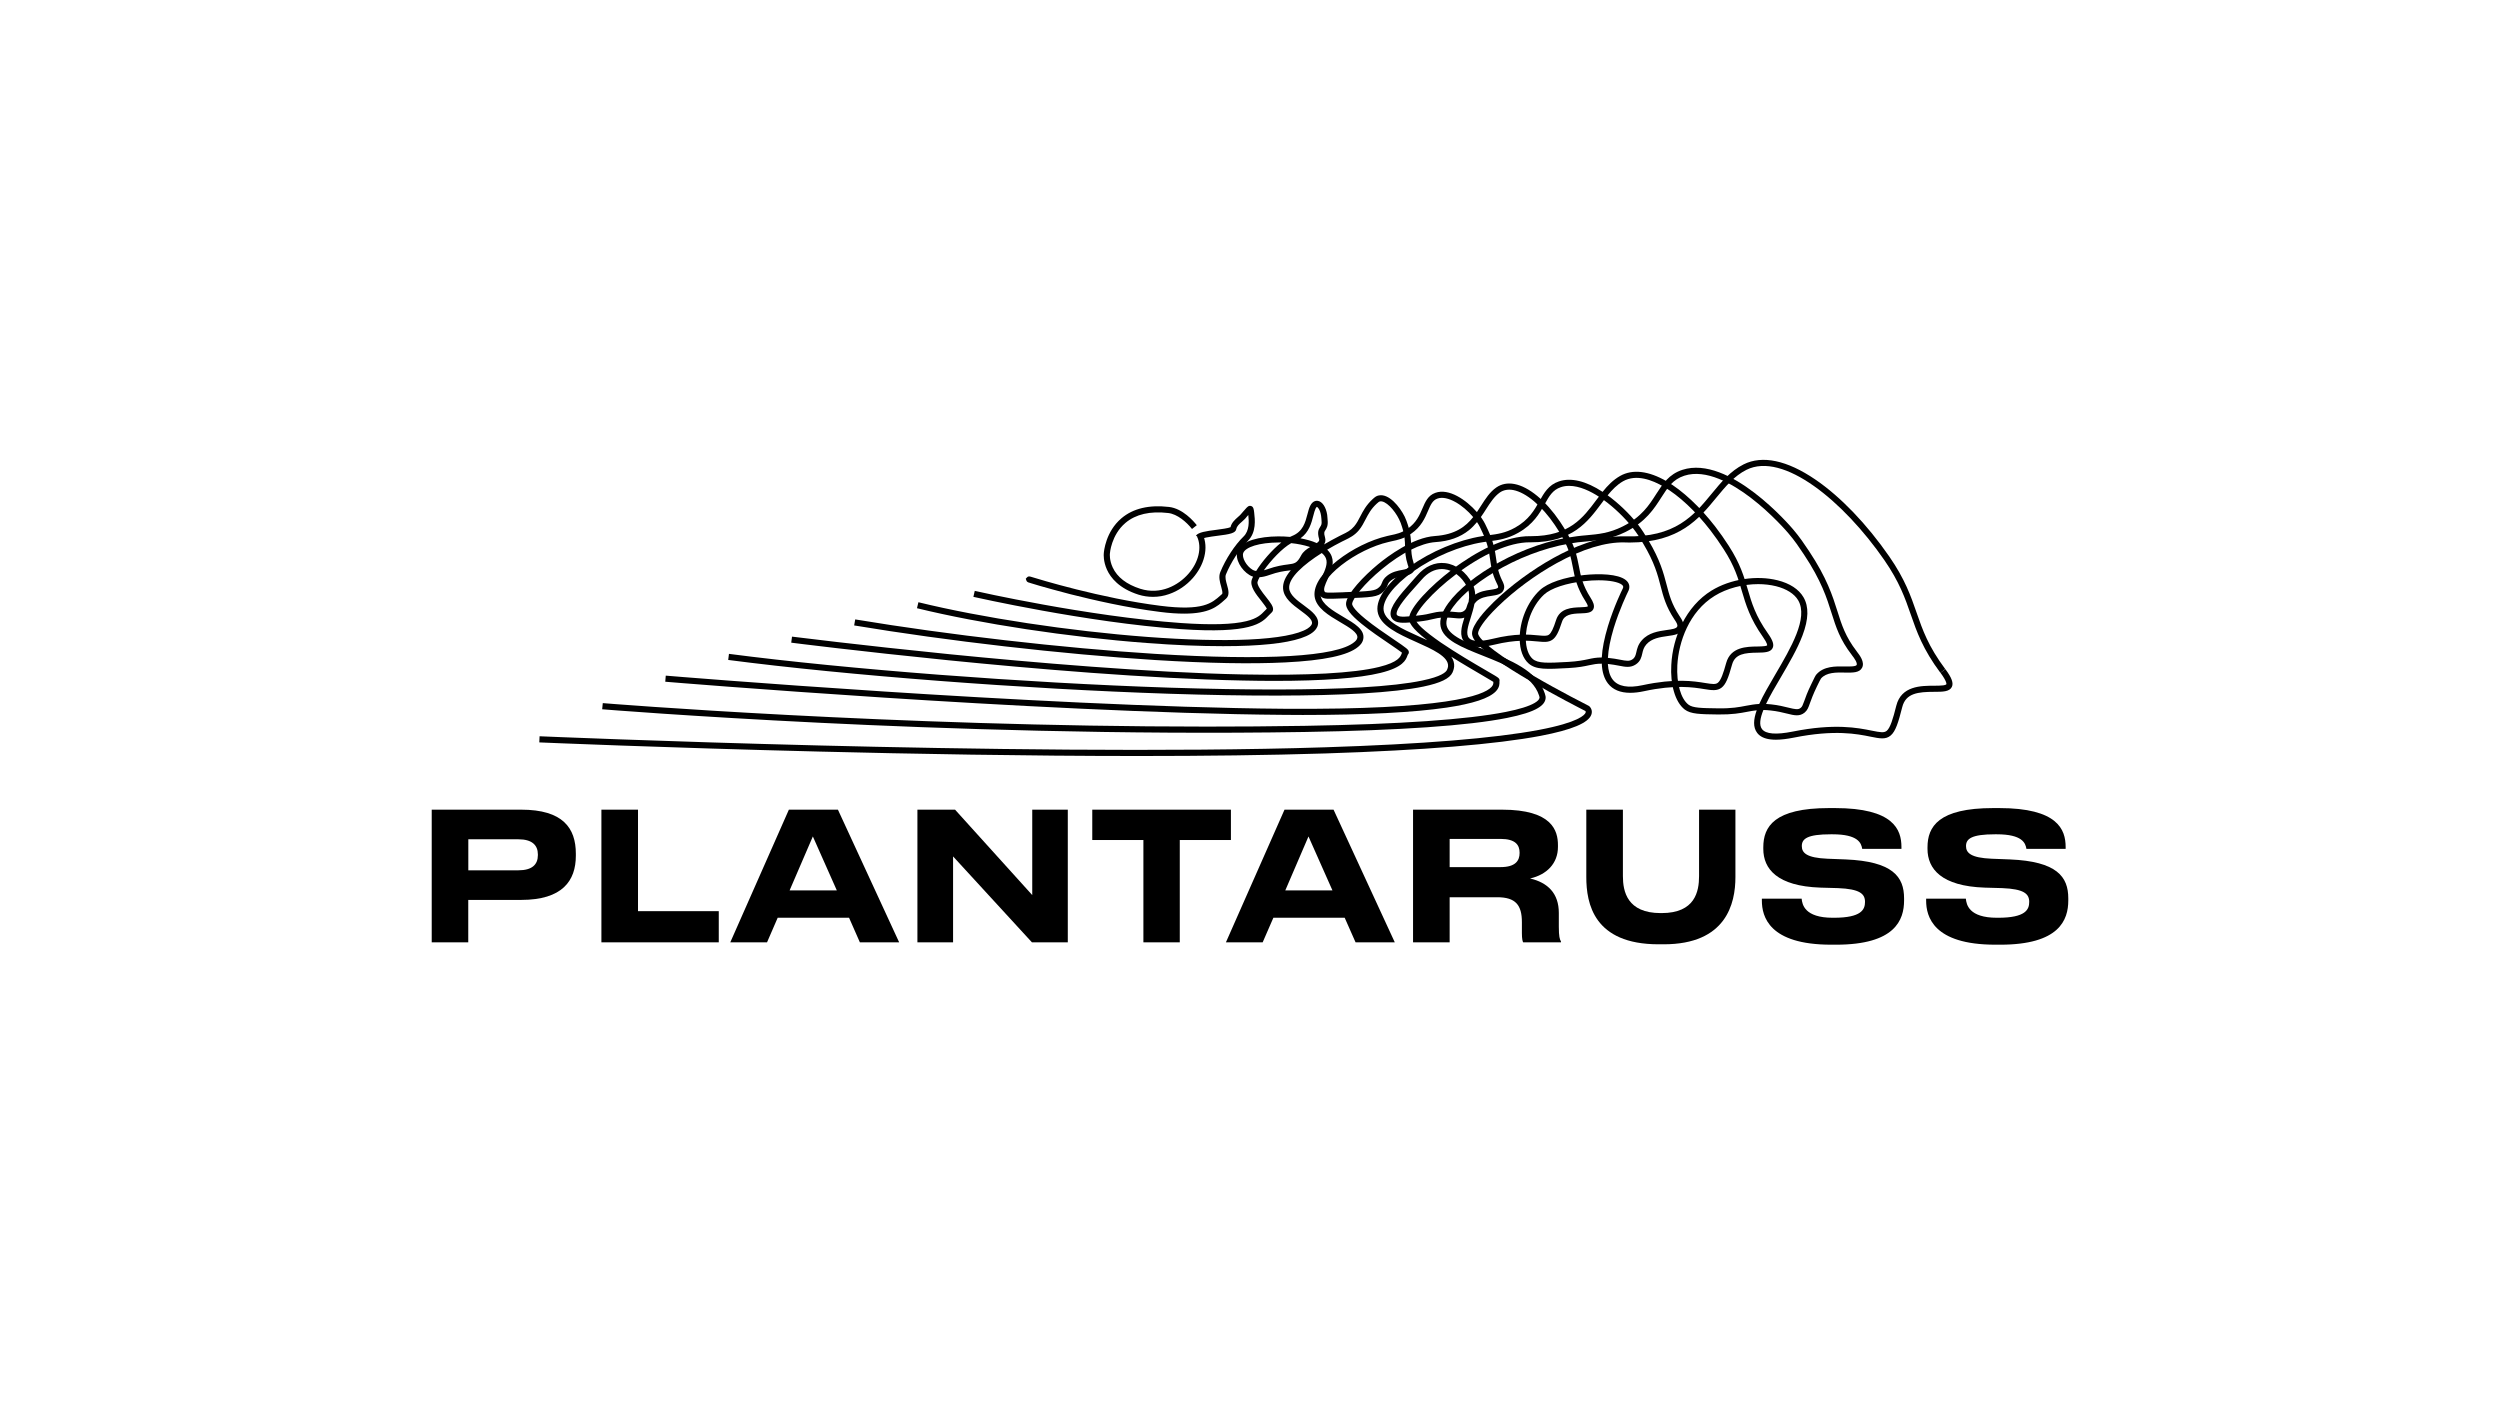 <?xml version="1.0" encoding="UTF-8"?>
<svg xmlns="http://www.w3.org/2000/svg" xmlns:xlink="http://www.w3.org/1999/xlink" width="178px" height="100px" viewBox="0 0 177 100" version="1.1">
<g id="surface1">
<path style=" stroke:none;fill-rule:nonzero;fill:rgb(0%,0%,0%);fill-opacity:1;" d="M 32.84 67.094 L 30.238 67.094 L 30.238 57.648 L 36.609 57.648 C 39.578 57.648 40.5 58.957 40.5 60.785 L 40.5 60.926 C 40.5 62.715 39.539 64.074 36.609 64.074 L 32.84 64.074 Z M 36.418 61.965 C 37.379 61.965 37.797 61.559 37.797 60.887 L 37.797 60.836 C 37.797 60.176 37.379 59.758 36.418 59.758 L 32.844 59.758 L 32.844 61.969 L 36.418 61.969 Z M 36.418 61.965 "/>
<path style=" stroke:none;fill-rule:nonzero;fill:rgb(0%,0%,0%);fill-opacity:1;" d="M 44.926 64.875 L 50.676 64.875 L 50.676 67.094 L 42.32 67.094 L 42.32 57.648 L 44.926 57.648 Z M 44.926 64.875 "/>
<path style=" stroke:none;fill-rule:nonzero;fill:rgb(0%,0%,0%);fill-opacity:1;" d="M 54.871 65.344 L 54.113 67.094 L 51.496 67.094 L 55.668 57.648 L 59.16 57.648 L 63.52 67.094 L 60.723 67.094 L 59.953 65.344 Z M 55.719 63.398 L 59.082 63.398 L 57.375 59.555 Z M 55.719 63.398 "/>
<path style=" stroke:none;fill-rule:nonzero;fill:rgb(0%,0%,0%);fill-opacity:1;" d="M 67.359 67.094 L 64.82 67.094 L 64.82 57.648 L 67.5 57.648 L 72.996 63.73 L 72.996 57.648 L 75.527 57.648 L 75.527 67.094 L 72.973 67.094 L 67.359 60.977 Z M 67.359 67.094 "/>
<path style=" stroke:none;fill-rule:nonzero;fill:rgb(0%,0%,0%);fill-opacity:1;" d="M 77.27 59.809 L 77.27 57.648 L 87.141 57.648 L 87.141 59.809 L 83.5 59.809 L 83.5 67.094 L 80.91 67.094 L 80.91 59.809 Z M 77.27 59.809 "/>
<path style=" stroke:none;fill-rule:nonzero;fill:rgb(0%,0%,0%);fill-opacity:1;" d="M 90.164 65.344 L 89.402 67.094 L 86.785 67.094 L 90.957 57.648 L 94.449 57.648 L 98.809 67.094 L 96.016 67.094 L 95.242 65.344 Z M 91.012 63.398 L 94.371 63.398 L 92.664 59.555 Z M 91.012 63.398 "/>
<path style=" stroke:none;fill-rule:nonzero;fill:rgb(0%,0%,0%);fill-opacity:1;" d="M 110.488 65 L 110.488 65.977 C 110.488 66.688 110.551 66.879 110.641 67.031 L 110.641 67.094 L 107.949 67.094 C 107.91 67.031 107.859 66.855 107.859 66.438 L 107.859 65.66 C 107.859 64.441 107.414 63.883 106.102 63.883 L 102.715 63.883 L 102.715 67.094 L 100.109 67.094 L 100.109 57.648 L 106.445 57.648 C 110.02 57.648 110.426 59.148 110.426 60.176 L 110.426 60.301 C 110.426 61.484 109.617 62.281 108.441 62.547 C 109.715 62.844 110.488 63.617 110.488 65 Z M 106.34 61.738 C 107.402 61.738 107.695 61.281 107.695 60.734 L 107.695 60.711 C 107.695 60.164 107.402 59.73 106.34 59.73 L 102.715 59.73 L 102.715 61.738 Z M 106.34 61.738 "/>
<path style=" stroke:none;fill-rule:nonzero;fill:rgb(0%,0%,0%);fill-opacity:1;" d="M 112.445 62.449 L 112.445 57.648 L 115.051 57.648 L 115.051 62.383 C 115.051 63.465 115.352 65.012 117.742 65.012 L 117.805 65.012 C 120.195 65.012 120.473 63.465 120.473 62.383 L 120.473 57.648 L 123.062 57.648 L 123.062 62.449 C 123.062 64.34 122.406 67.234 117.957 67.234 L 117.59 67.234 C 112.977 67.234 112.445 64.328 112.445 62.449 Z M 112.445 62.449 "/>
<path style=" stroke:none;fill-rule:nonzero;fill:rgb(0%,0%,0%);fill-opacity:1;" d="M 124.945 64.125 L 124.945 63.984 L 127.777 63.984 C 127.816 64.402 127.992 65.344 129.988 65.344 L 130.078 65.344 C 132.035 65.344 132.289 64.758 132.289 64.215 C 132.289 63.641 131.922 63.297 130.367 63.234 L 129.117 63.199 C 126.031 63.094 125.047 61.863 125.047 60.441 L 125.047 60.328 C 125.047 58.855 125.832 57.535 129.723 57.535 L 130.152 57.535 C 134.312 57.535 134.883 59.059 134.883 60.305 L 134.883 60.441 L 132.09 60.441 C 132.023 60.023 131.797 59.402 129.977 59.402 L 129.848 59.402 C 128.18 59.402 127.789 59.719 127.789 60.242 C 127.789 60.723 128.129 61.078 129.609 61.141 L 130.91 61.191 C 134.262 61.332 135.07 62.422 135.07 63.961 L 135.07 64.113 C 135.07 65.496 134.438 67.262 130.227 67.262 L 129.863 67.262 C 125.453 67.258 124.945 65.254 124.945 64.125 Z M 124.945 64.125 "/>
<path style=" stroke:none;fill-rule:nonzero;fill:rgb(0%,0%,0%);fill-opacity:1;" d="M 136.641 64.125 L 136.641 63.984 L 139.469 63.984 C 139.508 64.402 139.684 65.344 141.68 65.344 L 141.77 65.344 C 143.727 65.344 143.98 64.758 143.98 64.215 C 143.98 63.641 143.613 63.297 142.059 63.234 L 140.809 63.199 C 137.727 63.094 136.738 61.863 136.738 60.441 L 136.738 60.328 C 136.738 58.855 137.523 57.535 141.414 57.535 L 141.844 57.535 C 146.004 57.535 146.574 59.059 146.574 60.305 L 146.574 60.441 L 143.781 60.441 C 143.715 60.023 143.488 59.402 141.668 59.402 L 141.543 59.402 C 139.875 59.402 139.48 59.719 139.48 60.242 C 139.48 60.723 139.824 61.078 141.301 61.141 L 142.602 61.191 C 145.953 61.332 146.762 62.422 146.762 63.961 L 146.762 64.113 C 146.762 65.496 146.129 67.262 141.922 67.262 L 141.555 67.262 C 137.145 67.258 136.641 65.254 136.641 64.125 Z M 136.641 64.125 "/>
<path style=" stroke:none;fill-rule:nonzero;fill:rgb(0%,0%,0%);fill-opacity:1;" d="M 125.945 52.668 C 125.805 52.668 125.68 52.66 125.559 52.645 C 125.125 52.594 124.805 52.438 124.613 52.184 C 124.305 51.781 124.344 51.23 124.578 50.574 C 124.348 50.594 124.137 50.637 123.902 50.68 C 123.402 50.777 122.832 50.883 121.832 50.871 C 120.531 50.855 119.879 50.844 119.449 50.516 C 119.109 50.25 118.844 49.805 118.68 49.227 C 118.52 48.684 118.457 48.031 118.496 47.344 C 118.547 46.328 118.809 45.324 119.25 44.434 C 119.754 43.414 120.48 42.594 121.352 42.055 C 122.023 41.641 122.832 41.355 123.699 41.227 C 124.527 41.105 125.344 41.137 126.062 41.316 C 126.934 41.535 127.574 41.953 127.906 42.52 C 128.301 43.191 128.277 44.082 127.84 45.238 C 127.473 46.215 126.863 47.246 126.281 48.246 C 125.902 48.887 125.52 49.539 125.242 50.121 C 125.355 50.129 125.48 50.137 125.613 50.152 C 126.125 50.207 126.516 50.305 126.828 50.383 C 127.324 50.504 127.535 50.551 127.715 50.395 C 127.816 50.312 127.852 50.215 127.957 49.93 C 128.047 49.672 128.184 49.281 128.477 48.684 C 128.68 48.262 128.754 48.105 128.828 48.02 C 129.348 47.426 130.184 47.438 130.859 47.453 C 131.203 47.457 131.633 47.465 131.695 47.344 C 131.719 47.289 131.699 47.188 131.633 47.055 C 131.555 46.906 131.441 46.754 131.363 46.656 L 131.348 46.633 C 130.5 45.531 130.227 44.664 129.91 43.66 C 129.57 42.578 129.184 41.348 127.938 39.477 C 127.594 38.961 127.301 38.516 126.832 37.969 C 126.785 37.91 125.664 36.594 124.152 35.438 C 122.852 34.445 120.977 33.367 119.422 33.871 C 118.609 34.137 118.246 34.699 117.789 35.414 C 117.266 36.234 116.672 37.16 115.238 37.875 C 114.195 38.391 113.375 38.469 112.508 38.547 C 112.289 38.562 112.066 38.586 111.836 38.613 C 110.117 38.824 108.223 39.453 106.496 40.391 C 104.93 41.246 103.641 42.273 102.961 43.211 C 102.59 43.723 102.43 44.176 102.496 44.516 C 102.637 45.25 103.906 45.75 105.242 46.281 C 106.988 46.977 108.969 47.758 109.492 49.379 C 109.543 49.531 109.559 49.625 109.547 49.723 C 109.52 49.988 109.336 50.219 108.988 50.422 C 108.551 50.684 107.812 50.914 106.801 51.117 C 104.043 51.668 99.195 52.004 92.398 52.117 C 79.387 52.332 66.48 51.883 57.945 51.465 C 48.59 51.008 42.414 50.504 42.375 50.5 L 42.418 50.062 L 42.398 50.281 L 42.418 50.062 C 42.641 50.082 62.977 51.734 85.402 51.734 C 87.719 51.734 90.051 51.719 92.395 51.68 C 99.164 51.566 103.98 51.234 106.719 50.688 C 107.684 50.496 108.375 50.281 108.77 50.047 C 108.988 49.918 109.102 49.797 109.113 49.68 C 109.117 49.66 109.121 49.633 109.078 49.512 C 108.617 48.086 106.742 47.344 105.086 46.688 C 103.566 46.086 102.258 45.566 102.07 44.598 C 101.98 44.125 102.16 43.574 102.613 42.953 C 104.008 41.023 107.914 38.648 111.781 38.18 C 112.02 38.148 112.246 38.129 112.469 38.109 C 113.297 38.035 114.074 37.965 115.043 37.48 C 116.371 36.82 116.93 35.949 117.422 35.176 C 117.887 34.453 118.324 33.766 119.285 33.453 C 122.621 32.371 126.98 37.465 127.164 37.684 C 127.648 38.254 127.949 38.707 128.301 39.234 C 129.578 41.156 129.977 42.418 130.328 43.531 C 130.629 44.492 130.895 45.328 131.691 46.367 L 131.707 46.391 C 131.91 46.652 132.285 47.141 132.082 47.539 C 131.898 47.906 131.414 47.898 130.852 47.887 C 130.238 47.875 129.543 47.863 129.156 48.309 C 129.121 48.352 129.008 48.582 128.867 48.871 C 128.586 49.453 128.461 49.812 128.363 50.078 C 128.258 50.379 128.191 50.562 127.996 50.73 C 127.637 51.031 127.254 50.938 126.723 50.805 C 126.422 50.73 126.047 50.637 125.566 50.586 C 125.375 50.562 125.207 50.555 125.055 50.551 C 124.816 51.141 124.738 51.629 124.957 51.914 C 125.227 52.266 125.957 52.324 127.133 52.09 C 130.133 51.488 131.789 51.824 132.777 52.023 C 133.379 52.145 133.652 52.191 133.84 52.031 C 134.086 51.82 134.281 51.191 134.516 50.246 C 134.871 48.828 136.281 48.824 137.215 48.824 C 137.465 48.82 137.699 48.82 137.867 48.797 C 138.055 48.766 138.078 48.723 138.082 48.719 C 138.082 48.715 138.148 48.559 137.66 47.898 L 138.008 47.641 C 138.469 48.258 138.605 48.641 138.469 48.914 C 138.297 49.254 137.82 49.258 137.215 49.258 C 136.078 49.262 135.188 49.344 134.938 50.352 C 134.66 51.457 134.461 52.074 134.121 52.363 C 133.766 52.672 133.34 52.582 132.691 52.453 C 131.734 52.258 130.133 51.934 127.215 52.52 C 126.723 52.617 126.301 52.668 125.945 52.668 Z M 124.684 41.59 C 123.598 41.59 122.453 41.887 121.582 42.426 C 119.758 43.551 119.016 45.715 118.926 47.367 C 118.859 48.645 119.168 49.742 119.715 50.168 C 120.027 50.41 120.633 50.418 121.836 50.434 C 122.797 50.449 123.34 50.344 123.82 50.25 C 124.133 50.191 124.418 50.141 124.758 50.121 C 125.043 49.488 125.461 48.781 125.902 48.023 C 127.008 46.137 128.266 44 127.531 42.742 C 127.262 42.281 126.699 41.926 125.953 41.738 C 125.555 41.641 125.125 41.59 124.684 41.59 Z M 124.684 41.59 "/>
<path style=" stroke:none;fill-rule:nonzero;fill:rgb(0%,0%,0%);fill-opacity:1;" d="M 80.582 53.828 C 72.605 53.828 64.363 53.676 57.844 53.512 C 46.66 53.234 37.984 52.863 37.898 52.859 L 37.918 52.422 C 38.004 52.426 46.676 52.797 57.852 53.078 C 68.168 53.336 82.789 53.566 93.859 53.207 C 100.793 52.984 105.91 52.566 109.07 51.969 C 111.922 51.43 112.336 50.895 112.395 50.742 C 112.414 50.688 112.402 50.648 112.383 50.625 C 112.109 50.484 110.25 49.539 108.41 48.461 C 104.73 46.309 104.309 45.508 104.309 45.094 C 104.309 44.469 105.273 43.434 105.848 42.871 C 107.039 41.711 108.598 40.562 110.121 39.719 C 111.438 38.988 113.387 38.133 115.188 38.188 C 118.789 38.297 120.102 36.695 121.375 35.148 C 122.055 34.324 122.695 33.543 123.648 33.062 C 124.977 32.398 126.738 32.77 128.75 34.141 C 130.543 35.363 132.414 37.312 134.012 39.617 C 135.137 41.242 135.555 42.449 135.957 43.609 C 136.387 44.848 136.793 46.016 138.004 47.641 L 137.656 47.902 C 136.402 46.219 135.969 44.969 135.547 43.754 C 135.152 42.617 134.746 41.441 133.656 39.867 C 130.762 35.684 126.461 32.141 123.844 33.453 C 122.973 33.891 122.359 34.637 121.707 35.426 C 120.473 36.93 119.078 38.625 115.523 38.629 C 115.41 38.629 115.293 38.625 115.176 38.621 C 113.828 38.582 112.152 39.094 110.332 40.098 C 108.84 40.922 107.316 42.047 106.148 43.188 C 105.109 44.199 104.738 44.848 104.738 45.094 C 104.738 45.176 104.824 45.508 105.902 46.32 C 106.555 46.816 107.473 47.406 108.625 48.086 C 110.594 49.238 112.594 50.242 112.613 50.254 L 112.637 50.266 L 112.656 50.281 C 112.758 50.371 112.906 50.594 112.805 50.879 C 112.598 51.473 111.418 51.965 109.199 52.391 C 106.02 52.996 100.863 53.418 93.871 53.645 C 89.793 53.773 85.234 53.828 80.582 53.828 Z M 80.582 53.828 "/>
<path style=" stroke:none;fill-rule:nonzero;fill:rgb(0%,0%,0%);fill-opacity:1;" d="M 92.258 50.906 C 91.824 50.906 91.379 50.902 90.922 50.898 C 82.062 50.832 70.555 50.195 62.461 49.672 C 53.695 49.105 46.938 48.547 46.867 48.539 L 46.902 48.105 C 46.969 48.113 53.727 48.672 62.492 49.238 C 70.578 49.762 82.074 50.398 90.926 50.465 C 102.422 50.547 105.109 49.531 105.691 48.918 C 105.836 48.762 105.832 48.645 105.824 48.555 C 105.824 48.551 105.824 48.551 105.824 48.547 C 105.684 48.461 105.387 48.285 105.078 48.105 C 104.473 47.75 103.648 47.273 102.832 46.758 C 102.988 46.984 103.055 47.219 103.035 47.469 C 103.031 47.531 103.004 47.691 102.918 47.883 C 102.719 48.312 102.062 48.629 100.852 48.883 C 99.805 49.102 98.328 49.266 96.473 49.375 C 93.098 49.57 88.352 49.578 82.746 49.395 C 72.418 49.055 59.801 48.09 51.348 46.988 L 51.402 46.555 C 59.844 47.656 72.445 48.621 82.762 48.961 C 88.355 49.141 93.086 49.137 96.449 48.941 C 98.281 48.836 99.734 48.672 100.766 48.453 C 102.121 48.172 102.449 47.859 102.523 47.703 C 102.59 47.562 102.602 47.445 102.602 47.438 C 102.656 46.75 101.48 46.223 100.344 45.715 C 99.059 45.137 97.73 44.543 97.582 43.527 C 97.516 43.051 97.707 42.512 98.152 41.922 C 98.551 41.398 99.145 40.852 99.871 40.336 C 101.398 39.25 103.328 38.445 105.027 38.176 C 105.184 38.152 105.34 38.129 105.488 38.109 C 106.105 38.031 106.688 37.953 107.383 37.562 C 108.355 37.016 108.75 36.312 109.102 35.691 C 109.438 35.094 109.754 34.527 110.492 34.277 C 111.344 33.984 112.422 34.242 113.605 35.02 C 113.965 34.57 114.352 34.172 114.852 33.887 C 115.734 33.387 116.879 33.52 118.168 34.27 C 119.305 34.938 120.535 36.086 121.633 37.504 C 121.965 37.938 122.285 38.391 122.582 38.855 C 123.402 40.121 123.676 41.059 123.941 41.969 C 124.223 42.93 124.484 43.84 125.383 45.109 C 125.73 45.602 125.828 45.91 125.707 46.148 C 125.551 46.453 125.129 46.461 124.633 46.469 C 123.738 46.48 123.035 46.551 122.824 47.316 C 122.547 48.324 122.363 48.734 122.082 48.957 C 121.762 49.211 121.375 49.148 120.836 49.062 C 120.07 48.938 118.785 48.73 116.547 49.215 C 116.188 49.293 115.863 49.328 115.57 49.328 C 114.863 49.328 114.328 49.105 113.984 48.66 C 113.719 48.316 113.57 47.844 113.547 47.254 C 113.195 47.25 112.957 47.301 112.656 47.363 C 112.32 47.438 111.898 47.527 111.172 47.566 C 109.625 47.652 108.852 47.695 108.336 47.238 C 107.938 46.887 107.711 46.27 107.703 45.5 C 107.688 44.215 108.25 42.848 109.137 42.02 C 109.699 41.496 110.879 41.094 112.289 40.941 C 113.359 40.828 114.703 40.859 115.254 41.297 C 115.531 41.516 115.586 41.828 115.406 42.148 C 115.363 42.234 114.805 43.391 114.398 44.719 C 114.152 45.539 114.012 46.25 113.984 46.84 C 114.328 46.871 114.613 46.926 114.84 46.969 C 115.301 47.059 115.512 47.094 115.73 46.945 C 115.918 46.816 115.953 46.664 116.008 46.434 C 116.062 46.195 116.125 45.898 116.395 45.594 C 116.879 45.039 117.586 44.941 118.156 44.859 C 118.523 44.809 118.871 44.762 118.922 44.602 C 118.965 44.473 118.844 44.289 118.734 44.125 L 118.711 44.09 C 118.113 43.184 117.93 42.48 117.738 41.738 C 117.535 40.945 117.301 40.047 116.496 38.703 C 116.246 38.277 116.062 37.973 115.754 37.586 C 115.184 36.863 114.438 36.145 113.699 35.609 C 113.637 35.691 113.574 35.773 113.512 35.859 C 112.551 37.148 111.461 38.613 108.512 38.613 C 108.488 38.613 108.461 38.613 108.434 38.613 C 108.426 38.613 108.414 38.613 108.402 38.613 C 106.977 38.613 105.051 39.453 103.109 40.934 C 102.328 41.527 101.598 42.188 101.062 42.793 C 100.484 43.438 100.27 43.859 100.258 44.039 C 100.254 44.086 100.285 44.273 100.738 44.703 C 101.051 44.992 101.504 45.344 102.09 45.75 C 103.168 46.484 104.449 47.234 105.297 47.727 C 105.555 47.879 105.773 48.008 105.93 48.098 C 106.168 48.246 106.258 48.297 106.27 48.426 C 106.273 48.461 106.27 48.492 106.262 48.523 C 106.262 48.523 106.262 48.527 106.262 48.531 C 106.266 48.656 106.285 48.926 106.008 49.219 C 105.531 49.719 104.383 50.102 102.488 50.383 C 100.145 50.727 96.707 50.906 92.258 50.906 Z M 113.98 47.273 C 114.008 47.75 114.121 48.125 114.328 48.391 C 114.703 48.875 115.418 49.008 116.453 48.785 C 118.773 48.285 120.109 48.5 120.906 48.629 C 121.418 48.711 121.648 48.742 121.812 48.613 C 122.031 48.441 122.207 47.922 122.406 47.199 C 122.723 46.059 123.867 46.039 124.629 46.031 C 124.82 46.027 125 46.023 125.137 46.004 C 125.293 45.984 125.32 45.949 125.32 45.949 C 125.32 45.949 125.359 45.828 125.027 45.359 C 124.09 44.031 123.805 43.043 123.523 42.09 C 123.27 41.211 123.004 40.301 122.219 39.094 C 121.926 38.637 121.613 38.191 121.289 37.77 C 120.227 36.391 119.039 35.281 117.945 34.648 C 117.148 34.18 116 33.734 115.062 34.266 C 114.637 34.508 114.293 34.863 113.965 35.266 C 114.73 35.824 115.508 36.566 116.098 37.312 C 116.418 37.723 116.605 38.039 116.871 38.477 C 117.703 39.875 117.945 40.805 118.16 41.625 C 118.352 42.363 118.516 43 119.07 43.844 L 119.094 43.879 C 119.242 44.105 119.445 44.41 119.332 44.738 C 119.195 45.156 118.719 45.219 118.215 45.289 C 117.691 45.363 117.102 45.449 116.723 45.879 C 116.527 46.102 116.48 46.312 116.43 46.531 C 116.371 46.789 116.305 47.082 115.973 47.305 C 115.594 47.559 115.227 47.488 114.758 47.395 C 114.535 47.355 114.289 47.305 113.98 47.273 Z M 113.316 41.316 C 113.008 41.316 112.676 41.336 112.336 41.375 C 111.031 41.512 109.922 41.883 109.434 42.336 C 108.52 43.188 108.125 44.535 108.137 45.492 C 108.145 46.129 108.32 46.645 108.621 46.91 C 109 47.25 109.719 47.207 111.145 47.129 C 111.84 47.09 112.227 47.008 112.566 46.938 C 112.883 46.867 113.148 46.812 113.547 46.812 C 113.578 46.188 113.727 45.441 113.984 44.586 C 114.414 43.176 114.996 41.996 115.02 41.949 L 115.027 41.938 C 115.113 41.781 115.074 41.711 114.98 41.633 C 114.727 41.434 114.098 41.316 113.316 41.316 Z M 111.223 34.594 C 111.02 34.594 110.82 34.621 110.629 34.688 C 110.047 34.883 109.797 35.332 109.48 35.902 C 109.121 36.539 108.676 37.336 107.594 37.938 C 106.824 38.371 106.176 38.457 105.543 38.539 C 105.398 38.559 105.246 38.578 105.094 38.602 C 103.457 38.859 101.602 39.641 100.121 40.688 C 98.719 41.684 97.91 42.746 98.016 43.461 C 98.125 44.238 99.344 44.785 100.52 45.312 C 100.723 45.406 100.922 45.492 101.117 45.582 C 99.961 44.703 99.809 44.285 99.824 44.016 C 99.867 43.242 101.379 41.703 102.848 40.586 C 103.758 39.891 104.711 39.309 105.598 38.898 C 106.652 38.41 107.609 38.168 108.438 38.176 C 108.461 38.176 108.488 38.176 108.512 38.176 C 111.242 38.176 112.219 36.863 113.164 35.594 C 113.223 35.516 113.281 35.438 113.34 35.363 C 112.75 34.98 111.969 34.594 111.223 34.594 Z M 111.223 34.594 "/>
<path style=" stroke:none;fill-rule:nonzero;fill:rgb(0%,0%,0%);fill-opacity:1;" d="M 90.215 48.48 C 89.508 48.48 88.762 48.469 87.977 48.453 C 81.27 48.324 72.887 47.598 67.035 47.012 C 60.699 46.375 55.883 45.766 55.836 45.758 L 55.891 45.328 C 55.938 45.332 60.75 45.941 67.082 46.578 C 72.922 47.16 81.293 47.887 87.988 48.02 C 92.613 48.109 95.879 47.934 97.688 47.488 C 99.074 47.148 99.219 46.75 99.297 46.539 C 99.305 46.516 99.312 46.492 99.32 46.469 C 99.156 46.34 98.789 46.09 98.461 45.867 C 97.836 45.445 97.066 44.922 96.441 44.414 C 95.633 43.754 95.293 43.297 95.34 42.93 C 95.426 42.254 96.582 41.031 97.617 40.176 C 98.312 39.605 100.098 38.266 101.672 38.164 C 103.109 38.066 103.852 37.5 104.391 36.816 C 103.66 35.945 102.547 35.246 101.844 35.5 C 101.496 35.625 101.363 35.938 101.176 36.371 C 100.961 36.879 100.691 37.512 99.953 38.016 C 99.453 38.355 99.02 38.445 98.598 38.535 C 98.52 38.551 98.441 38.57 98.363 38.59 C 97.246 38.848 95.988 39.469 94.996 40.246 C 94.012 41.02 93.461 41.824 93.527 42.398 C 93.602 43.016 94.422 43.496 95.141 43.922 C 95.938 44.387 96.688 44.828 96.566 45.492 C 96.512 45.793 96.301 45.969 96.195 46.059 C 95.473 46.664 93.773 47.027 91.004 47.164 C 88.605 47.285 85.48 47.227 81.715 46.992 C 75.172 46.582 66.973 45.641 60.316 44.531 L 60.391 44.102 C 67.027 45.207 75.215 46.148 81.742 46.555 C 89.656 47.047 94.691 46.754 95.922 45.719 C 96 45.656 96.113 45.559 96.141 45.414 C 96.207 45.051 95.555 44.668 94.922 44.297 C 94.113 43.82 93.195 43.281 93.098 42.449 C 93.055 42.055 93.191 41.617 93.512 41.148 C 93.793 40.738 94.215 40.309 94.73 39.906 C 95.77 39.09 97.09 38.438 98.266 38.164 C 98.348 38.145 98.43 38.129 98.508 38.109 C 98.906 38.027 99.281 37.949 99.711 37.656 C 100.344 37.223 100.574 36.68 100.777 36.203 C 100.98 35.727 101.172 35.277 101.695 35.09 C 102.66 34.742 103.891 35.59 104.656 36.461 C 104.754 36.312 104.852 36.164 104.945 36.016 C 105.27 35.508 105.574 35.031 106.039 34.707 C 106.41 34.453 106.84 34.371 107.324 34.461 C 108.352 34.652 109.562 35.652 110.566 37.133 C 110.754 37.406 110.938 37.711 111.152 38.094 C 111.66 38.996 111.789 39.668 111.918 40.316 C 112.047 41.012 112.176 41.664 112.758 42.578 C 112.91 42.82 113.074 43.129 112.941 43.379 C 112.805 43.645 112.453 43.656 112.051 43.672 C 111.395 43.691 110.879 43.754 110.711 44.281 C 110.473 45.023 110.289 45.367 110.035 45.547 C 109.754 45.746 109.43 45.715 108.984 45.672 C 108.375 45.613 107.449 45.523 105.875 45.906 C 104.785 46.172 104.117 46.109 103.773 45.719 C 103.383 45.277 103.551 44.648 103.762 43.977 C 103.543 44.055 103.328 44.035 103.07 44.008 C 102.867 43.988 102.613 43.961 102.266 43.973 C 101.918 43.984 101.754 44.023 101.531 44.078 C 101.312 44.133 101.035 44.199 100.508 44.258 C 99.547 44.359 99.062 44.41 98.734 44.168 C 98.602 44.066 98.523 43.93 98.508 43.766 C 98.453 43.199 99.125 42.406 100.004 41.426 C 100.148 41.266 100.285 41.113 100.398 40.98 C 100.957 40.328 101.664 40.012 102.387 40.094 C 103.168 40.18 103.891 40.723 104.328 41.547 C 104.461 41.801 104.523 42.066 104.535 42.336 C 104.891 42.102 105.293 42.039 105.633 41.992 C 105.875 41.953 106.129 41.922 106.164 41.824 C 106.184 41.77 106.145 41.688 106.086 41.562 L 106.066 41.523 C 105.738 40.852 105.672 40.363 105.598 39.848 C 105.523 39.312 105.445 38.758 105.051 37.91 C 104.891 37.562 104.82 37.406 104.672 37.188 C 104.668 37.188 104.668 37.18 104.66 37.176 C 104.492 37.375 104.309 37.574 104.09 37.75 C 103.461 38.254 102.68 38.535 101.703 38.598 C 100.68 38.668 99.293 39.363 97.895 40.516 C 96.633 41.555 95.82 42.59 95.773 42.984 C 95.766 43.031 95.781 43.312 96.719 44.074 C 97.324 44.57 98.09 45.086 98.703 45.504 C 99.676 46.16 99.801 46.254 99.809 46.426 C 99.816 46.496 99.789 46.562 99.738 46.609 C 99.73 46.625 99.715 46.66 99.707 46.688 C 99.602 46.977 99.406 47.516 97.793 47.91 C 96.254 48.289 93.711 48.48 90.215 48.48 Z M 99.738 46.609 Z M 99.441 46.289 Z M 104.48 42.992 C 104.418 43.328 104.312 43.66 104.215 43.977 C 104.016 44.605 103.844 45.145 104.098 45.434 C 104.312 45.68 104.891 45.695 105.77 45.484 C 107.418 45.082 108.383 45.176 109.023 45.238 C 109.434 45.277 109.637 45.293 109.781 45.191 C 109.945 45.074 110.094 44.773 110.293 44.148 C 110.566 43.285 111.449 43.258 112.031 43.238 C 112.203 43.23 112.484 43.219 112.555 43.176 C 112.555 43.148 112.539 43.051 112.391 42.816 C 111.762 41.832 111.621 41.105 111.488 40.402 C 111.363 39.758 111.246 39.148 110.773 38.312 C 110.566 37.938 110.383 37.641 110.207 37.383 C 109.75 36.707 109.234 36.121 108.719 35.688 C 108.199 35.25 107.691 34.977 107.242 34.891 C 106.875 34.824 106.555 34.883 106.289 35.066 C 105.895 35.344 105.609 35.785 105.309 36.254 C 105.195 36.434 105.074 36.625 104.938 36.812 C 104.969 36.859 105 36.902 105.031 36.949 C 105.195 37.191 105.281 37.383 105.441 37.727 C 105.863 38.633 105.949 39.25 106.027 39.789 C 106.098 40.293 106.16 40.727 106.453 41.336 L 106.473 41.371 C 106.555 41.547 106.652 41.742 106.57 41.969 C 106.453 42.316 106.066 42.371 105.695 42.426 C 105.32 42.48 104.898 42.543 104.598 42.848 C 104.551 42.895 104.512 42.945 104.48 42.992 Z M 102.16 40.516 C 101.641 40.516 101.148 40.773 100.727 41.266 C 100.609 41.402 100.473 41.555 100.324 41.719 C 99.789 42.312 98.898 43.301 98.938 43.723 C 98.945 43.766 98.961 43.793 98.992 43.816 C 99.184 43.961 99.637 43.91 100.461 43.824 C 100.961 43.77 101.211 43.711 101.426 43.656 C 101.656 43.602 101.855 43.551 102.25 43.539 C 102.625 43.523 102.895 43.551 103.109 43.574 C 103.441 43.609 103.566 43.613 103.723 43.508 C 103.867 43.41 103.898 43.312 103.945 43.156 C 103.977 43.062 104.008 42.957 104.066 42.844 C 104.129 42.457 104.117 42.086 103.941 41.754 C 103.574 41.059 102.973 40.598 102.336 40.527 C 102.277 40.52 102.219 40.516 102.16 40.516 Z M 102.16 40.516 "/>
<path style=" stroke:none;fill-rule:nonzero;fill:rgb(0%,0%,0%);fill-opacity:1;" d="M 86.578 46.008 C 84.98 46.008 83.137 45.934 81.148 45.781 C 75.609 45.367 69.34 44.418 64.789 43.305 L 64.891 42.879 C 69.422 43.988 75.664 44.934 81.18 45.348 C 83.973 45.559 86.469 45.621 88.402 45.535 C 90.473 45.441 91.918 45.172 92.59 44.758 C 92.848 44.594 92.902 44.449 92.91 44.406 C 92.977 44.117 92.547 43.801 92.098 43.469 C 91.535 43.055 90.902 42.59 90.855 41.906 C 90.828 41.504 91.012 41.066 91.406 40.602 C 91.355 40.609 91.301 40.617 91.242 40.625 C 90.91 40.664 90.5 40.719 89.883 40.938 C 89.625 41.031 89.391 41.086 89.18 41.098 C 89.117 41.219 89.066 41.328 89.039 41.422 C 88.965 41.656 89.379 42.176 89.652 42.52 C 89.801 42.711 89.941 42.887 90.031 43.039 C 90.137 43.215 90.219 43.457 90.031 43.621 C 89.973 43.672 89.918 43.734 89.855 43.797 C 89.32 44.367 88.582 45.141 83.555 44.793 C 76.891 44.328 68.887 42.512 68.805 42.496 L 68.902 42.07 C 68.98 42.09 76.957 43.895 83.586 44.359 C 85.742 44.508 87.266 44.465 88.242 44.227 C 89.031 44.035 89.301 43.75 89.539 43.5 C 89.594 43.441 89.641 43.391 89.699 43.34 C 89.645 43.219 89.445 42.969 89.312 42.793 C 88.922 42.305 88.484 41.75 88.621 41.293 C 88.645 41.219 88.676 41.141 88.719 41.059 C 88.625 41.031 88.539 40.992 88.461 40.941 C 87.891 40.598 87.402 39.805 87.613 39.223 C 87.738 38.879 88.105 38.609 88.695 38.43 C 89.191 38.277 89.816 38.195 90.508 38.191 C 90.785 38.188 91.07 38.203 91.352 38.227 C 91.395 38.203 91.441 38.184 91.488 38.164 C 92.27 37.855 92.438 37.195 92.59 36.613 C 92.648 36.395 92.699 36.188 92.785 36.016 C 92.965 35.648 93.223 35.645 93.328 35.66 C 93.648 35.711 93.91 36.102 93.996 36.656 C 94.004 36.734 94.012 36.809 94.016 36.883 C 94.02 36.93 94.023 36.98 94.027 37.027 C 94.07 37.434 93.953 37.613 93.867 37.75 C 93.789 37.863 93.746 37.934 93.84 38.254 C 93.902 38.465 93.863 38.629 93.77 38.766 C 94.117 38.562 94.477 38.363 94.844 38.176 C 94.918 38.137 94.992 38.102 95.062 38.066 C 95.414 37.898 95.664 37.773 95.914 37.48 C 96.098 37.262 96.223 37.023 96.352 36.77 C 96.547 36.395 96.766 35.969 97.227 35.543 C 97.402 35.379 97.508 35.312 97.645 35.281 C 98.383 35.105 99.164 36.082 99.512 36.781 C 99.617 37 99.668 37.16 99.738 37.367 C 99.953 38.035 99.965 38.473 99.977 38.895 C 99.984 39.262 99.992 39.605 100.152 40.094 C 100.156 40.109 100.164 40.121 100.164 40.137 C 100.211 40.27 100.258 40.41 100.199 40.578 C 100.09 40.891 99.754 40.949 99.434 41.004 C 99.137 41.059 98.805 41.117 98.523 41.344 C 98.379 41.461 98.348 41.535 98.301 41.652 C 98.254 41.777 98.195 41.934 97.996 42.125 C 97.59 42.516 97.184 42.531 95.238 42.602 L 95.113 42.605 C 94.527 42.629 94.203 42.641 93.992 42.629 C 93.785 42.617 93.633 42.578 93.504 42.43 C 93.176 42.051 93.414 41.539 93.637 41.047 C 93.84 40.598 94.051 40.137 93.91 39.766 C 93.859 39.629 93.758 39.496 93.609 39.375 C 92.324 40.188 91.238 41.141 91.289 41.875 C 91.32 42.355 91.844 42.742 92.352 43.113 C 92.898 43.516 93.461 43.934 93.332 44.504 C 93.305 44.637 93.195 44.891 92.816 45.129 C 92.074 45.59 90.598 45.871 88.422 45.969 C 87.852 45.996 87.238 46.008 86.578 46.008 Z M 93.996 39.137 C 94.141 39.281 94.254 39.438 94.316 39.613 C 94.52 40.156 94.262 40.723 94.031 41.227 C 93.855 41.613 93.688 41.98 93.832 42.145 C 93.848 42.16 93.863 42.184 94.02 42.191 C 94.207 42.203 94.543 42.191 95.098 42.172 L 95.223 42.164 C 97.098 42.094 97.414 42.078 97.695 41.809 C 97.824 41.688 97.855 41.602 97.898 41.492 C 97.949 41.359 98.016 41.191 98.254 41 C 98.617 40.707 99.027 40.633 99.355 40.574 C 99.547 40.539 99.762 40.5 99.789 40.43 C 99.797 40.406 99.785 40.367 99.754 40.273 C 99.75 40.258 99.742 40.242 99.738 40.23 C 99.559 39.68 99.547 39.285 99.539 38.906 C 99.531 38.512 99.52 38.109 99.32 37.5 C 99.258 37.305 99.211 37.16 99.117 36.977 C 98.785 36.297 98.137 35.609 97.742 35.703 C 97.703 35.715 97.656 35.734 97.52 35.863 C 97.113 36.238 96.922 36.609 96.734 36.969 C 96.598 37.234 96.457 37.508 96.242 37.766 C 95.934 38.125 95.617 38.281 95.25 38.461 C 95.184 38.492 95.109 38.527 95.035 38.566 C 94.691 38.738 94.34 38.934 93.996 39.137 Z M 90.551 38.625 C 90.535 38.625 90.52 38.625 90.504 38.625 C 89.867 38.629 89.266 38.707 88.816 38.844 C 88.379 38.98 88.094 39.168 88.02 39.371 C 87.902 39.691 88.234 40.297 88.68 40.566 C 88.754 40.613 88.84 40.641 88.938 40.656 C 89.344 40 90.051 39.164 90.73 38.625 C 90.672 38.625 90.609 38.625 90.551 38.625 Z M 91.434 38.672 C 90.797 39.031 89.992 39.891 89.488 40.605 C 89.566 40.586 89.648 40.562 89.734 40.531 C 90.395 40.293 90.852 40.234 91.184 40.191 C 91.691 40.125 91.844 40.109 92.141 39.547 C 92.281 39.277 92.531 39.098 92.781 38.953 C 92.754 38.941 92.734 38.938 92.707 38.926 C 92.332 38.809 91.895 38.719 91.434 38.672 Z M 92.094 38.328 C 92.516 38.406 92.914 38.516 93.254 38.668 C 93.41 38.559 93.453 38.48 93.422 38.379 C 93.281 37.906 93.371 37.703 93.5 37.508 C 93.57 37.398 93.621 37.32 93.594 37.074 C 93.59 37.016 93.586 36.965 93.582 36.914 C 93.578 36.844 93.57 36.781 93.562 36.723 C 93.492 36.254 93.301 36.09 93.262 36.09 C 93.254 36.09 93.215 36.117 93.172 36.203 C 93.109 36.336 93.059 36.523 93.008 36.719 C 92.879 37.227 92.707 37.891 92.094 38.328 Z M 92.094 38.328 "/>
<path style=" stroke:none;fill-rule:nonzero;fill:rgb(0%,0%,0%);fill-opacity:1;" d="M 83.812 43.691 C 83.328 43.691 82.758 43.656 82.07 43.566 C 79.754 43.277 77.336 42.719 75.715 42.309 C 74.797 42.07 74.031 41.855 73.551 41.719 C 73.277 41.637 73.066 41.574 72.938 41.535 C 72.867 41.512 72.812 41.496 72.777 41.484 C 72.777 41.484 72.773 41.484 72.773 41.484 C 72.762 41.48 72.754 41.477 72.742 41.473 C 72.73 41.469 72.723 41.469 72.719 41.469 C 72.66 41.445 72.605 41.41 72.578 41.328 L 72.535 41.203 L 72.629 41.105 C 72.699 41.031 72.777 41.035 72.852 41.051 C 72.852 41.051 72.863 41.055 72.879 41.062 C 72.887 41.062 72.895 41.062 72.902 41.066 C 73.438 41.234 77.938 42.609 82.125 43.133 C 85.148 43.516 85.785 42.941 86.402 42.391 C 86.438 42.355 86.473 42.324 86.512 42.293 C 86.574 42.234 86.5 41.961 86.445 41.762 C 86.352 41.438 86.25 41.066 86.383 40.738 C 86.758 39.816 87.422 38.797 88.039 38.203 C 88.465 37.789 88.43 37.125 88.379 36.668 C 88.367 36.68 88.355 36.691 88.348 36.703 C 88.316 36.734 88.289 36.762 88.27 36.789 C 88.172 36.926 88.043 37.039 87.922 37.148 C 87.734 37.309 87.566 37.461 87.527 37.66 C 87.477 37.969 87.055 38.039 86.184 38.148 C 85.906 38.188 85.617 38.219 85.387 38.27 C 85.059 38.34 84.996 38.398 84.992 38.406 L 84.652 38.133 C 84.836 37.898 85.332 37.82 86.133 37.719 C 86.449 37.676 86.969 37.609 87.113 37.535 C 87.188 37.215 87.426 37.004 87.633 36.82 C 87.746 36.723 87.848 36.633 87.918 36.535 C 87.957 36.48 88 36.438 88.035 36.398 C 88.051 36.383 88.066 36.367 88.078 36.352 C 88.109 36.312 88.141 36.281 88.168 36.25 C 88.301 36.098 88.406 35.977 88.574 36.027 C 88.75 36.078 88.77 36.262 88.797 36.488 C 88.855 36.984 88.965 37.91 88.34 38.516 C 87.762 39.074 87.141 40.031 86.785 40.902 C 86.711 41.094 86.785 41.371 86.863 41.645 C 86.961 41.988 87.07 42.379 86.797 42.621 C 86.762 42.648 86.727 42.684 86.691 42.715 C 86.176 43.18 85.602 43.691 83.812 43.691 Z M 83.812 43.691 "/>
<path style=" stroke:none;fill-rule:nonzero;fill:rgb(0%,0%,0%);fill-opacity:1;" d="M 81.594 42.496 C 81.246 42.496 80.898 42.445 80.562 42.34 C 79.172 41.898 78.574 41.129 78.316 40.562 C 78.047 39.965 78.082 39.465 78.09 39.395 C 78.098 39.281 78.215 37.855 79.355 36.895 C 80.18 36.199 81.316 35.93 82.73 36.094 C 83.707 36.203 84.496 37.117 84.711 37.395 L 84.371 37.664 C 83.977 37.164 83.324 36.602 82.68 36.527 C 81.391 36.375 80.363 36.613 79.637 37.227 C 78.613 38.09 78.523 39.41 78.523 39.426 L 78.523 39.438 C 78.523 39.441 78.48 39.879 78.723 40.402 C 79.047 41.098 79.711 41.609 80.691 41.922 C 82.129 42.375 83.398 41.672 84.109 40.863 C 84.844 40.031 85.09 38.988 84.734 38.211 L 85.129 38.027 C 85.348 38.512 85.391 39.066 85.246 39.641 C 85.117 40.172 84.832 40.695 84.434 41.152 C 83.965 41.684 83.375 42.082 82.734 42.301 C 82.359 42.434 81.977 42.496 81.594 42.496 Z M 81.594 42.496 "/>
</g>
</svg>

